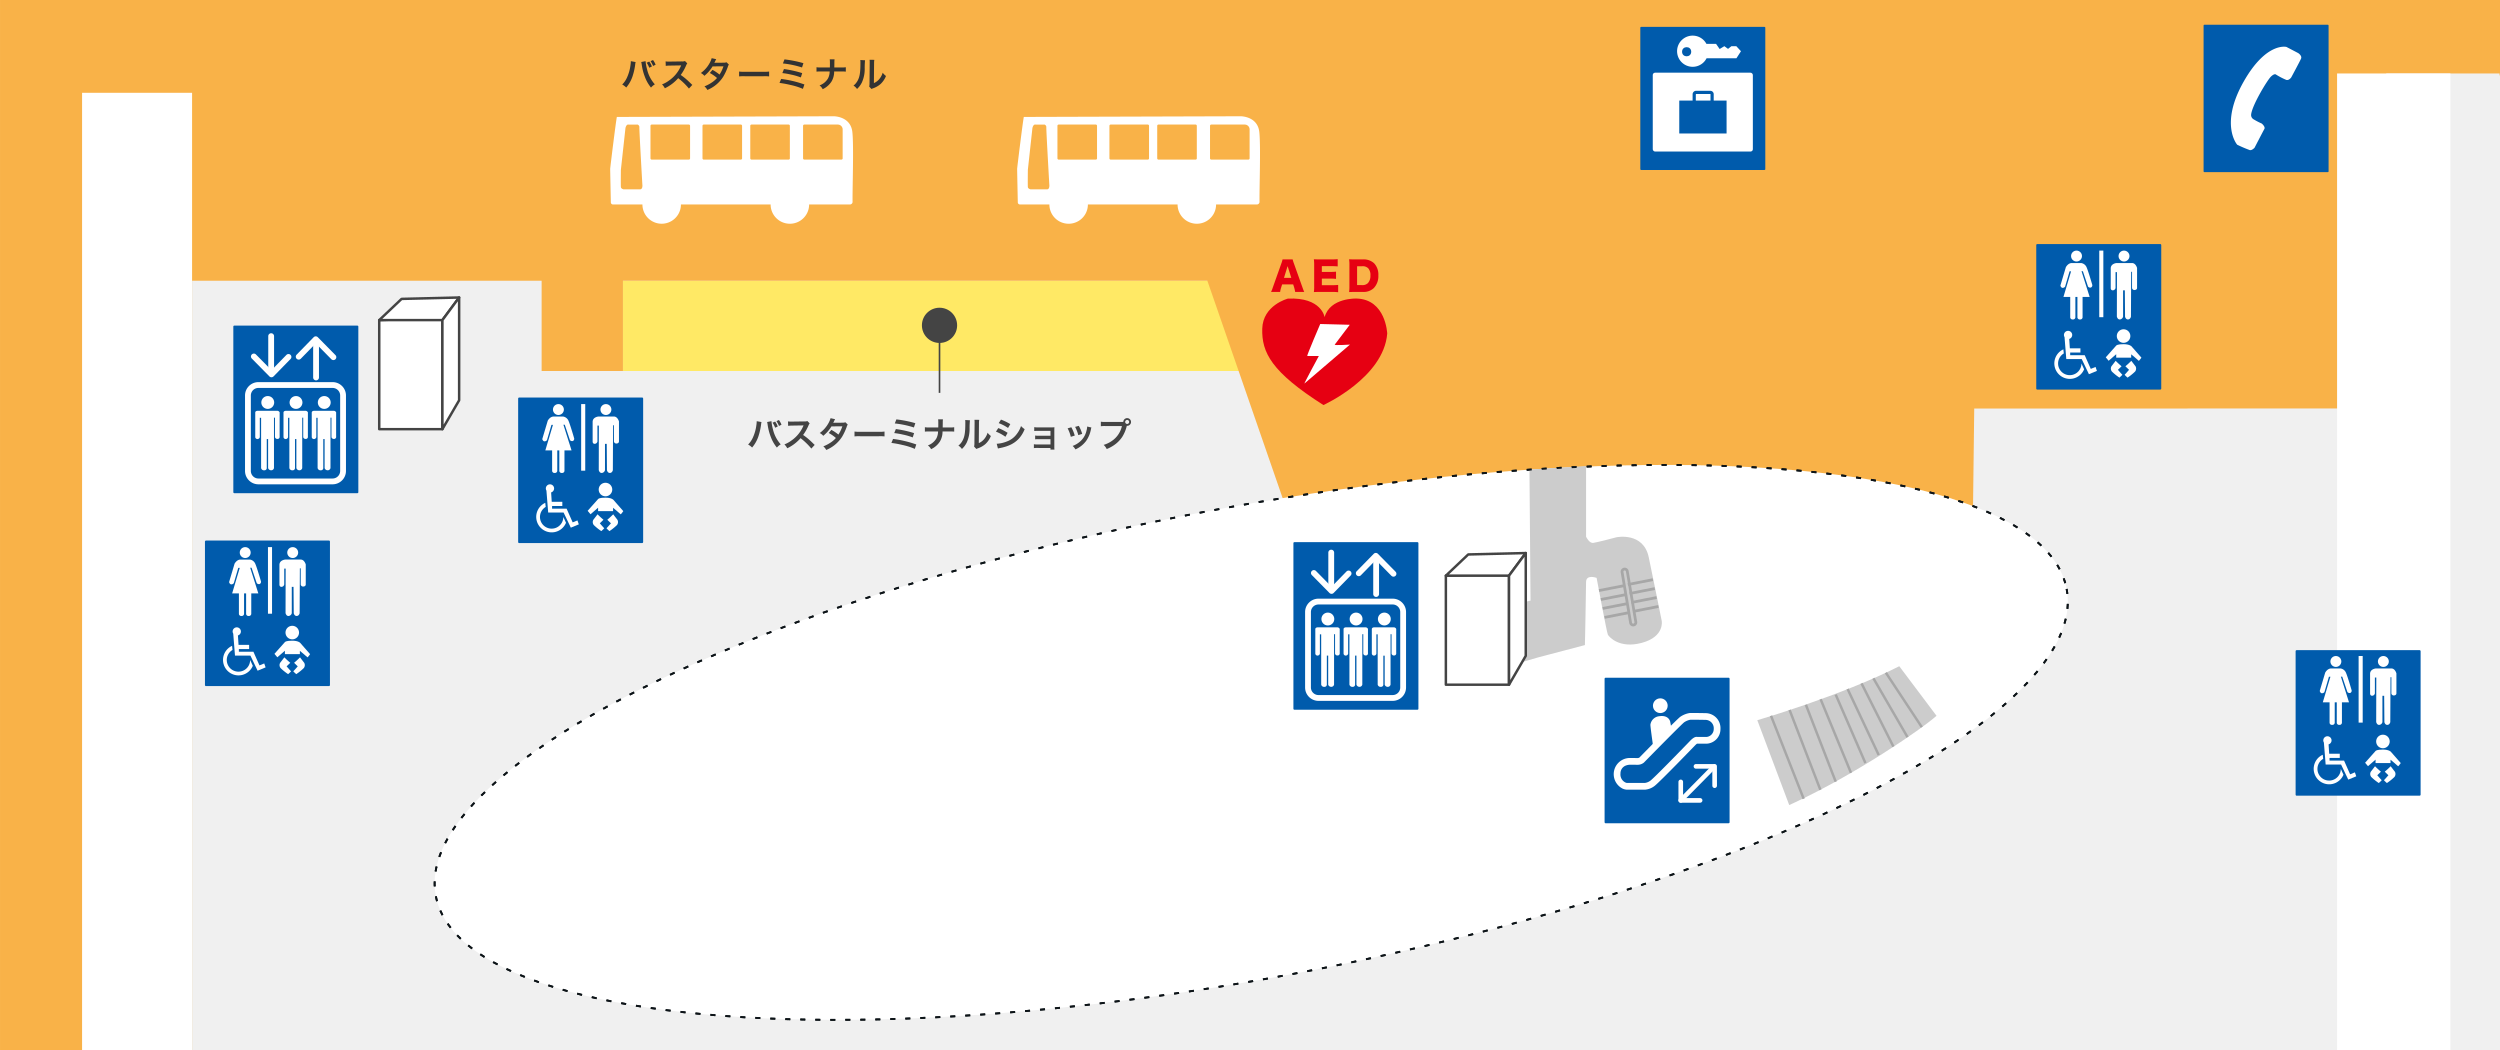 <svg xmlns="http://www.w3.org/2000/svg" xmlns:xlink="http://www.w3.org/1999/xlink" width="1000" height="420" viewBox="0 0 1000 420">
  <rect x="0" y="0" width="1000" height="420" fill="#808080" stroke="none"/>
  <defs>
    <clipPath id="clip-path">
      <rect id="長方形_1629" data-name="長方形 1629" width="1000" height="420" transform="translate(0.496 738.564)" fill="none"/>
    </clipPath>
    <clipPath id="clip-path-2">
      <rect id="長方形_1627" data-name="長方形 1627" width="922.409" height="320.496" transform="translate(78.087 738.564)" fill="none"/>
    </clipPath>
    <clipPath id="clip-path-3">
      <rect id="長方形_1628" data-name="長方形 1628" width="108" height="383" transform="translate(15.429 775.674)" fill="none"/>
    </clipPath>
  </defs>
  <g id="グループ化_797" data-name="グループ化 797" transform="translate(-0.496 -738.564)">
    <g id="グループ化_802" data-name="グループ化 802">
      <g id="グループ化_801" data-name="グループ化 801" clip-path="url(#clip-path)">
        <g id="グループ化_421" data-name="グループ化 421">
          <rect id="長方形_1368" data-name="長方形 1368" width="1000" height="420" transform="translate(0.497 738.564)" fill="#f0f0f0"/>
          <g id="グループ化_448" data-name="グループ化 448">
            <g id="グループ化_798" data-name="グループ化 798">
              <g id="グループ化_797-2" data-name="グループ化 797" clip-path="url(#clip-path-2)">
                <path id="パス_629" data-name="パス 629" d="M511.67,886.969h-262V850.858H499.656Z" fill="#ffe965"/>
              </g>
            </g>
          </g>
          <path id="パス_1981" data-name="パス 1981" d="M77.327,738.564H.5v420h76.83V850.858H217.15v36.111h32.521V850.858h233.77L514.66,941l275.047.378.481-39.391L960.8,901.94l4.4-133.217h35.3V738.564Z" fill="#f9b248"/>
          <g id="グループ化_449" data-name="グループ化 449">
            <rect id="長方形_1371" data-name="長方形 1371" width="50" height="58.217" rx="0.371" transform="translate(82.477 954.788)" fill="#005bac"/>
            <circle id="楕円形_90" data-name="楕円形 90" cx="2.185" cy="2.185" r="2.185" transform="translate(96.397 957.408)" fill="#fff"/>
            <circle id="楕円形_91" data-name="楕円形 91" cx="2.185" cy="2.185" r="2.185" transform="translate(115.394 957.408)" fill="#fff"/>
            <path id="パス_631" data-name="パス 631" d="M104.888,971.127s-1.573-5.461-2.272-7.034a2.8,2.8,0,0,0-2.141-1.7h-3.8c-1.486,0-2.36,1.66-2.36,1.66l-2.184,7.34s.175.787.786.918a1.245,1.245,0,0,0,1.093-.481l1.791-6.117h.6l-3.05,10.22H96.06v8.236a.933.933,0,0,0,1.049.786.921.921,0,0,0,1.012-.82l0-.032v-8.17h.82v8.236a.932.932,0,0,0,1.048.786.921.921,0,0,0,1.013-.821l0-.031v-8.17h2.829l-3.255-10.278.546.011,2.054,6.116a1.114,1.114,0,0,0,1.179.394A.972.972,0,0,0,104.888,971.127Z" fill="#fff"/>
            <path id="パス_632" data-name="パス 632" d="M120.788,962.389H114.54s-2.272.218-2.272,2.141v7.777s-.088,1.005.83,1.005a1.161,1.161,0,0,0,1.092-.962v-6.335h.568l-.044,17.783s.263,1.267,1.267,1.157a1.466,1.466,0,0,0,1.224-1.114V973.312h.7l.087,10.529s.219,1.136,1.18,1.114,1.18-1.114,1.18-1.114l.087-17.957h.349v6.51a.956.956,0,0,0,1.092.787c.961-.088.917-.831.917-.831v-8S122.275,962.389,120.788,962.389Z" fill="#fff"/>
            <path id="パス_633" data-name="パス 633" d="M101.622,1004.883a6.19,6.19,0,1,1-8.3-7.984l.176,1.642a4.67,4.67,0,1,0,7.05,4.01Z" fill="#fff"/>
            <path id="パス_634" data-name="パス 634" d="M106.188,1003.937l-1.907.791-2.424-5.477H96.043v-1.068h4.105V996.5H95.914l-.247-3.759a1.653,1.653,0,1,0-2.05-1.122,1.634,1.634,0,0,0,.171.39l.7,8.79h6.173l2.876,6.043,3.2-1.325C106.708,1005.423,106.188,1003.937,106.188,1003.937Z" fill="#fff"/>
            <circle id="楕円形_92" data-name="楕円形 92" cx="2.715" cy="2.715" r="2.715" transform="translate(114.69 988.878)" fill="#fff"/>
            <path id="パス_635" data-name="パス 635" d="M111.437,1001.483l-1.163-1.379s4.05-4.567,4.179-4.7.561-.56,2.952-.56c2.435,0,3.167.862,3.167.862l3.964,4.524s-.991,1.422-1.077,1.25-3.016-2.585-3.016-2.585v1.335h-5.99v-1.377Z" fill="#fff"/>
            <path id="パス_636" data-name="パス 636" d="M116.608,1003.683a31.578,31.578,0,0,1-2.37-2.184s-1.465,1.925-1.68,2.184a1.913,1.913,0,0,0,.172,2.111,20.667,20.667,0,0,0,3.016,2.431s1.293-1.138,1.164-1.181-1.767-1.94-1.767-1.94Z" fill="#fff"/>
            <path id="パス_637" data-name="パス 637" d="M118.131,1003.683a31.385,31.385,0,0,0,2.37-2.184s1.465,1.925,1.68,2.184a1.913,1.913,0,0,1-.172,2.111,20.667,20.667,0,0,1-3.016,2.431s-1.293-1.138-1.164-1.181,1.767-1.94,1.767-1.94Z" fill="#fff"/>
            <rect id="長方形_1372" data-name="長方形 1372" width="1.632" height="26.64" transform="translate(107.68 957.408)" fill="#fff"/>
          </g>
          <g id="グループ化_450" data-name="グループ化 450">
            <rect id="長方形_1373" data-name="長方形 1373" width="50" height="58.217" rx="0.371" transform="translate(814.999 836.181)" fill="#005bac"/>
            <circle id="楕円形_93" data-name="楕円形 93" cx="2.185" cy="2.185" r="2.185" transform="translate(828.919 838.801)" fill="#fff"/>
            <circle id="楕円形_94" data-name="楕円形 94" cx="2.185" cy="2.185" r="2.185" transform="translate(847.916 838.801)" fill="#fff"/>
            <path id="パス_638" data-name="パス 638" d="M837.408,852.52s-1.573-5.462-2.272-7.035a2.8,2.8,0,0,0-2.141-1.7h-3.8c-1.486,0-2.359,1.661-2.359,1.661l-2.185,7.34s.175.786.786.917a1.246,1.246,0,0,0,1.093-.48l1.791-6.117h.6l-3.046,10.224h2.709v8.236a.933.933,0,0,0,1.049.786.921.921,0,0,0,1.013-.82l0-.032v-8.17h.819v8.236a.932.932,0,0,0,1.049.786.921.921,0,0,0,1.012-.819l0-.033v-8.17h2.829l-3.255-10.279.547.011,2.053,6.117a1.112,1.112,0,0,0,1.18.393A.973.973,0,0,0,837.408,852.52Z" fill="#fff"/>
            <path id="パス_639" data-name="パス 639" d="M853.312,843.783h-6.248s-2.272.219-2.272,2.141V853.7s-.088,1,.83,1a1.159,1.159,0,0,0,1.092-.961v-6.335h.568l-.043,17.782s.262,1.267,1.267,1.158a1.465,1.465,0,0,0,1.223-1.114V854.7h.7l.087,10.53s.219,1.136,1.18,1.114,1.18-1.114,1.18-1.114l.087-17.957h.35v6.51a.956.956,0,0,0,1.092.786c.961-.087.918-.83.918-.83v-7.995S854.8,843.783,853.312,843.783Z" fill="#fff"/>
            <path id="パス_640" data-name="パス 640" d="M834.145,886.283a6.19,6.19,0,1,1-8.3-7.984l.176,1.642a4.67,4.67,0,1,0,7.05,4.01Z" fill="#fff"/>
            <path id="パス_641" data-name="パス 641" d="M838.713,885.329l-1.907.792-2.423-5.478h-5.817v-1.066h4.1V877.9h-4.234l-.247-3.758a1.652,1.652,0,1,0-1.874-.733l.7,8.79h6.177l2.876,6.043,3.2-1.325Z" fill="#fff"/>
            <circle id="楕円形_95" data-name="楕円形 95" cx="2.715" cy="2.715" r="2.715" transform="translate(847.213 870.271)" fill="#fff"/>
            <path id="パス_642" data-name="パス 642" d="M843.959,882.875,842.8,881.5s4.05-4.568,4.18-4.7.56-.56,2.951-.56c2.435,0,3.167.862,3.167.862l3.965,4.524s-.991,1.422-1.078,1.25-3.016-2.586-3.016-2.586v1.336h-5.989v-1.379Z" fill="#fff"/>
            <path id="パス_643" data-name="パス 643" d="M849.13,885.072a31.558,31.558,0,0,1-2.369-2.183s-1.466,1.925-1.681,2.183a1.915,1.915,0,0,0,.172,2.112,20.783,20.783,0,0,0,3.016,2.43s1.293-1.138,1.164-1.181-1.767-1.939-1.767-1.939Z" fill="#fff"/>
            <path id="パス_644" data-name="パス 644" d="M850.653,885.072a31.383,31.383,0,0,0,2.37-2.183s1.465,1.925,1.681,2.183a1.917,1.917,0,0,1-.173,2.112,20.73,20.73,0,0,1-3.016,2.43s-1.293-1.138-1.163-1.181,1.766-1.939,1.766-1.939Z" fill="#fff"/>
            <rect id="長方形_1374" data-name="長方形 1374" width="1.632" height="26.64" transform="translate(840.202 838.801)" fill="#fff"/>
          </g>
          <path id="パス_645" data-name="パス 645" d="M504.309,819.272a1.057,1.057,0,0,1-1.032,1.082H486.93a7.7,7.7,0,1,1-15.4.013v-.013H435.651a7.7,7.7,0,1,1-15.4.013v-.013H408.472a.855.855,0,0,1-.857-.84c-.061-3-.265-13.023-.265-13.382,0-.423,2.342-19.468,2.676-20.793l86.6-.274s6.9-.141,7.6,6.337C504.843,797.035,504.207,814.651,504.309,819.272Zm-65-17.371V788.894a.507.507,0,0,0-.507-.507H423.977a.507.507,0,0,0-.507.507h0V801.9a.507.507,0,0,0,.507.506h14.829a.506.506,0,0,0,.507-.506Zm20.8,0V788.894a.506.506,0,0,0-.505-.507H444.773a.507.507,0,0,0-.506.507V801.9a.507.507,0,0,0,.506.506H459.6a.505.505,0,0,0,.512-.5V801.9Zm19.113,0V788.894a.506.506,0,0,0-.5-.507H463.888a.507.507,0,0,0-.506.507V801.9a.507.507,0,0,0,.506.506h14.83a.505.505,0,0,0,.51-.5v0Zm21.12,0V790.343a1.956,1.956,0,0,0-1.955-1.956H485.012a.507.507,0,0,0-.506.506h0V801.9a.506.506,0,0,0,.506.506h14.83a.507.507,0,0,0,.506-.506Zm-80.117,10.567s-1.267-22.039-1.2-22.954a1.057,1.057,0,0,0-.774-1.127s-2.817.071-3.662,0-1.126,1.409-1.126,1.409l-1.822,16.687s-.07,6.2,0,6.9,1.056.915,1.056.915h6.619c1.127,0,.915-1.83.915-1.83Z" fill="#fff"/>
          <path id="パス_646" data-name="パス 646" d="M341.526,819.272a1.057,1.057,0,0,1-1.032,1.082H324.148a7.7,7.7,0,1,1-15.4.013v-.013h-35.88a7.7,7.7,0,0,1-15.4,0h-11.78a.855.855,0,0,1-.857-.84c-.061-3-.264-13.023-.264-13.382,0-.423,2.341-19.468,2.675-20.793l86.6-.274s6.9-.141,7.6,6.337C342.06,797.035,341.424,814.651,341.526,819.272Zm-65-17.371V788.894a.507.507,0,0,0-.507-.507H261.194a.507.507,0,0,0-.506.506h0V801.9a.506.506,0,0,0,.506.506h14.829a.506.506,0,0,0,.507-.506Zm20.8,0V788.894a.507.507,0,0,0-.507-.507H282a.507.507,0,0,0-.507.507h0V801.9a.507.507,0,0,0,.507.506h14.829a.506.506,0,0,0,.507-.506Zm19.113,0V788.894a.507.507,0,0,0-.507-.507H301.11a.507.507,0,0,0-.507.507h0V801.9a.507.507,0,0,0,.507.506h14.829a.506.506,0,0,0,.507-.506Zm21.119,0V790.343a1.955,1.955,0,0,0-1.954-1.956H322.229a.508.508,0,0,0-.506.507V801.9a.507.507,0,0,0,.506.506h14.83a.505.505,0,0,0,.506-.506h-.007Zm-80.116,10.567s-1.268-22.039-1.2-22.954a1.058,1.058,0,0,0-.775-1.127s-2.816.071-3.661,0-1.127,1.409-1.127,1.409l-1.83,16.687s-.071,6.2,0,6.9,1.056.915,1.056.915h6.618c1.137,0,.926-1.83.926-1.83Z" fill="#fff"/>
          <circle id="楕円形_96" data-name="楕円形 96" cx="7.044" cy="7.044" r="7.044" transform="translate(369.259 861.655)" fill="#444"/>
          <path id="パス_647" data-name="パス 647" d="M704.477,1017.731" fill="#eeeeef" stroke="#231815" stroke-miterlimit="10" stroke-width="0.656"/>
          <path id="パス_648" data-name="パス 648" d="M733.051,1059.06" fill="#eeeeef" stroke="#231815" stroke-miterlimit="10" stroke-width="0.656"/>
          <path id="パス_649" data-name="パス 649" d="M716.168,1069.53" fill="#eeeeef" stroke="#231815" stroke-miterlimit="10" stroke-width="0.656"/>
          <path id="パス_650" data-name="パス 650" d="M721.267,1066.04" fill="#eeeeef" stroke="#231815" stroke-miterlimit="10" stroke-width="0.656"/>
          <path id="パス_651" data-name="パス 651" d="M728.836,1062.066" fill="#eeeeef" stroke="#231815" stroke-miterlimit="10" stroke-width="0.656"/>
          <g id="グループ化_452" data-name="グループ化 452">
            <rect id="長方形_1375" data-name="長方形 1375" width="50" height="57.244" rx="0.31" transform="translate(656.619 749.316)" fill="#005bac"/>
            <rect id="長方形_1376" data-name="長方形 1376" width="40.038" height="31.537" rx="0.921" transform="translate(661.6 767.644)" fill="#fff"/>
            <rect id="長方形_1377" data-name="長方形 1377" width="18.922" height="13.163" transform="translate(672.204 778.796)" fill="#005bac"/>
            <path id="パス_652" data-name="パス 652" d="M678.816,779.528h-1.28l.005-3.276a1.408,1.408,0,0,1,1.207-1.355c.524-.03,5.357,0,5.907,0h.039a1.339,1.339,0,0,1,1.283,1.34v3.138H684.7v-3.138a.131.131,0,0,0,0-.039c-.006,0-.049-.016-.084-.023-2.049-.011-5.14-.021-5.722,0a.8.8,0,0,0-.071.207Z" fill="#005bac"/>
            <g id="グループ化_451" data-name="グループ化 451">
              <path id="パス_653" data-name="パス 653" d="M696.888,759.052l-1.879-2.021h-1.931l-1.366,1.081-1.48-1.081-1.878,1.138-1.423-2.049h-3.862a6.235,6.235,0,1,0,.058,5.749H695.07Z" fill="#fff"/>
            </g>
            <circle id="楕円形_97" data-name="楕円形 97" cx="1.828" cy="1.828" r="1.828" transform="translate(673.324 757.429)" fill="#005bac"/>
          </g>
          <g id="グループ化_455" data-name="グループ化 455">
            <g id="グループ化_453" data-name="グループ化 453">
              <path id="パス_654" data-name="パス 654" d="M530.343,865.43s-1.2-8.047-14.7-7.419c0,0-10,2.584-10.248,12.061s3.638,17.254,24.474,30.509c0,0,24.121-10.932,25.515-28.589,0,0-.5-13.652-12.235-14.016C543.146,857.975,532.508,857.547,530.343,865.43Z" fill="#e60012"/>
              <path id="パス_655" data-name="パス 655" d="M540.4,868.475l-11.813-.311s-5.505,12.811-5.2,12.811h4.639s-6.148,11.336-5.733,10.981L540.478,876.4s-6.409.432-6.082,0Z" fill="#fff"/>
            </g>
            <g id="グループ化_454" data-name="グループ化 454">
              <path id="パス_656" data-name="パス 656" d="M518.559,855.342a12.835,12.835,0,0,0-.372-1.69l-.419-1.331h-4.416l-.418,1.331a9.122,9.122,0,0,0-.387,1.69h-3.626a15.6,15.6,0,0,0,.744-1.91l3.346-9.421a9.576,9.576,0,0,0,.5-1.689h4.044a12.657,12.657,0,0,0,.527,1.689l3.363,9.421c.294.83.542,1.471.744,1.91ZM515.537,845l-1.441,4.7h2.913Z" fill="#e60012"/>
              <path id="パス_657" data-name="パス 657" d="M535.758,855.451a19.678,19.678,0,0,0-2.557-.109H528.32c-1.178,0-1.612.015-2.278.047a14.563,14.563,0,0,0,.124-2.286v-8.544a16.62,16.62,0,0,0-.124-2.285c.635.031,1.069.048,2.278.048h4.943a18.951,18.951,0,0,0,2.309-.11v2.926a18.757,18.757,0,0,0-2.309-.109h-4.029v2.3h3.349a18.586,18.586,0,0,0,2.324-.11v2.9a18.988,18.988,0,0,0-2.324-.11h-3.347v2.629h4a20.485,20.485,0,0,0,2.526-.11Z" fill="#e60012"/>
              <path id="パス_658" data-name="パス 658" d="M540.266,844.575a13.618,13.618,0,0,0-.139-2.3c.62.031,1.007.048,2.293.048h3.238a6.21,6.21,0,0,1,4.479,1.549,6.59,6.59,0,0,1,1.7,4.851,6.952,6.952,0,0,1-1.8,5.055,5.946,5.946,0,0,1-4.355,1.565h-3.269c-1.193,0-1.627.015-2.278.047a15.059,15.059,0,0,0,.124-2.286Zm5.145,8.029a2.985,2.985,0,0,0,2.277-.83,4.257,4.257,0,0,0,.976-3.005,4.006,4.006,0,0,0-.9-2.911,3.145,3.145,0,0,0-2.4-.8h-2.03V852.6Z" fill="#e60012"/>
            </g>
          </g>
          <g id="グループ化_456" data-name="グループ化 456">
            <path id="パス_659" data-name="パス 659" d="M177.449,910.226H152.188V866.609l25.26-.984Z" fill="#fff" stroke="#444" stroke-linejoin="round" stroke-width="1"/>
            <path id="パス_660" data-name="パス 660" d="M177.449,866.609H152.188l8.947-8.485,23.014-.559Z" fill="#fff" stroke="#444" stroke-linejoin="round" stroke-width="1"/>
            <path id="パス_661" data-name="パス 661" d="M184.151,857.565l-6.7,9.045v43.617l6.7-11.55Z" fill="#fff" stroke="#444" stroke-linejoin="round" stroke-width="1"/>
          </g>
          <g id="グループ化_457" data-name="グループ化 457">
            <rect id="長方形_1378" data-name="長方形 1378" width="50" height="58.961" rx="0.29" transform="translate(881.929 748.458)" fill="#005bac"/>
            <path id="パス_662" data-name="パス 662" d="M915.066,757.334l4.7,2.458s1.664,1.063,1.145,2.239-3.925,7.5-3.925,7.5-.865,1.285-1.969,1a28.944,28.944,0,0,1-4.245-2.22s-.566-.393-1.929.922-7.4,11.189-7.889,15.083a1.98,1.98,0,0,0,.845,1.89,27.1,27.1,0,0,0,3.411,1.784s1.537,1.286,1.027,2.178-3.924,7.5-3.924,7.5-1.011,1.112-1.888.943a52.32,52.32,0,0,1-5.049-2.158s-7.134-8.075,2.564-25.2C907.013,755.23,915.066,757.334,915.066,757.334Z" fill="#fff"/>
          </g>
          <line id="線_154" data-name="線 154" y2="25.443" transform="translate(376.303 870.267)" fill="none" stroke="#444" stroke-miterlimit="10" stroke-width="0.656"/>
          <g id="グループ化_459" data-name="グループ化 459">
            <rect id="長方形_1379" data-name="長方形 1379" width="50" height="67.032" rx="0.337" transform="translate(93.828 868.803)" fill="#005bac"/>
            <g id="グループ化_458" data-name="グループ化 458">
              <path id="パス_663" data-name="パス 663" d="M133.532,932.291H103.858a5.359,5.359,0,0,1-5.353-5.353V896.766a5.359,5.359,0,0,1,5.353-5.353h29.674a5.359,5.359,0,0,1,5.353,5.353v30.172A5.359,5.359,0,0,1,133.532,932.291Zm-29.674-38.552a3.03,3.03,0,0,0-3.026,3.027v30.172a3.03,3.03,0,0,0,3.026,3.027h29.674a3.031,3.031,0,0,0,3.027-3.027V896.766a3.031,3.031,0,0,0-3.027-3.027Z" fill="#fff"/>
              <path id="パス_664" data-name="パス 664" d="M109.088,889.474a1.165,1.165,0,0,1-.829-.347l-7.065-7.171a1.164,1.164,0,0,1,1.658-1.633l6.232,6.327,5.985-6.131a1.163,1.163,0,0,1,1.664,1.625l-6.813,6.979a1.158,1.158,0,0,1-.83.351Z" fill="#fff"/>
              <path id="パス_665" data-name="パス 665" d="M108.959,888.983a1.163,1.163,0,0,1-1.163-1.163h0V873.026a1.163,1.163,0,0,1,2.326,0v14.789a1.164,1.164,0,0,1-1.16,1.168Z" fill="#fff"/>
              <path id="パス_666" data-name="パス 666" d="M133.86,882.6a1.164,1.164,0,0,1-.829-.347l-6.232-6.326-5.985,6.131a1.163,1.163,0,1,1-1.665-1.625l6.813-6.98a1.169,1.169,0,0,1,.83-.35h0a1.162,1.162,0,0,1,.829.347l7.065,7.171a1.162,1.162,0,0,1-.828,1.979Z" fill="#fff"/>
              <path id="パス_667" data-name="パス 667" d="M126.921,890.719a1.164,1.164,0,0,1-1.164-1.163v-14.79a1.164,1.164,0,0,1,2.327,0v14.79a1.163,1.163,0,0,1-1.163,1.163Z" fill="#fff"/>
              <circle id="楕円形_99" data-name="楕円形 99" cx="2.576" cy="2.576" r="2.576" transform="translate(105.024 896.979)" fill="#fff"/>
              <path id="パス_668" data-name="パス 668" d="M111.358,902.883h-7.644s-1.121-.083-1.121.747v9.721a.851.851,0,0,0,.871.831h0a.958.958,0,0,0,.956-.768v-7.731h.519v20.086a1.149,1.149,0,0,0,1.246.914.916.916,0,0,0,1.015-.8,1,1,0,0,0,0-.173V914.2h.54V925.81a1.281,1.281,0,0,0,1.246.873,1.126,1.126,0,0,0,1.1-.893V905.62h.4v7.811a.946.946,0,0,0,1.038.706.808.808,0,0,0,.833-.784.661.661,0,0,0,0-.089c-.02-.083,0-9.741,0-9.741A1.045,1.045,0,0,0,111.358,902.883Z" fill="#fff"/>
              <circle id="楕円形_100" data-name="楕円形 100" cx="2.576" cy="2.576" r="2.576" transform="translate(116.324 896.979)" fill="#fff"/>
              <path id="パス_669" data-name="パス 669" d="M122.658,902.883h-7.644s-1.122-.083-1.122.747v9.721a.852.852,0,0,0,.873.831h0a.956.956,0,0,0,.955-.768v-7.731h.52v20.086a1.149,1.149,0,0,0,1.246.914.916.916,0,0,0,1.015-.8,1,1,0,0,0,0-.173V914.2h.54V925.81a1.281,1.281,0,0,0,1.246.873,1.126,1.126,0,0,0,1.1-.893V905.62h.4v7.811a.946.946,0,0,0,1.038.706.808.808,0,0,0,.833-.784.661.661,0,0,0,0-.089c-.021-.083,0-9.741,0-9.741A1.046,1.046,0,0,0,122.658,902.883Z" fill="#fff"/>
              <circle id="楕円形_101" data-name="楕円形 101" cx="2.576" cy="2.576" r="2.576" transform="translate(127.624 896.979)" fill="#fff"/>
              <path id="パス_670" data-name="パス 670" d="M133.958,902.883h-7.644s-1.122-.083-1.122.747v9.721a.852.852,0,0,0,.873.831h0a.957.957,0,0,0,.955-.768v-7.731h.519v20.086a1.151,1.151,0,0,0,1.249.914.915.915,0,0,0,1.014-.8,1.011,1.011,0,0,0,0-.174V914.2h.54V925.81a1.282,1.282,0,0,0,1.247.873,1.127,1.127,0,0,0,1.1-.893V905.62h.394v7.811a.948.948,0,0,0,1.039.706.808.808,0,0,0,.833-.784.66.66,0,0,0,0-.089c-.021-.083,0-9.741,0-9.741A1.047,1.047,0,0,0,133.958,902.883Z" fill="#fff"/>
            </g>
          </g>
          <g id="グループ化_462" data-name="グループ化 462">
            <rect id="長方形_1381" data-name="長方形 1381" width="50" height="58.217" rx="0.371" transform="translate(207.757 897.576)" fill="#005bac"/>
            <circle id="楕円形_105" data-name="楕円形 105" cx="2.185" cy="2.185" r="2.185" transform="translate(221.677 900.196)" fill="#fff"/>
            <circle id="楕円形_106" data-name="楕円形 106" cx="2.185" cy="2.185" r="2.185" transform="translate(240.674 900.196)" fill="#fff"/>
            <path id="パス_679" data-name="パス 679" d="M230.166,913.915s-1.573-5.461-2.272-7.034a2.8,2.8,0,0,0-2.141-1.7h-3.8c-1.486,0-2.359,1.66-2.359,1.66l-2.185,7.34s.175.787.786.918a1.248,1.248,0,0,0,1.093-.481l1.791-6.117h.6l-3.046,10.224h2.709v8.236a.933.933,0,0,0,1.049.786.921.921,0,0,0,1.013-.82l0-.031v-8.171h.819v8.236a.932.932,0,0,0,1.048.786.92.92,0,0,0,1.013-.818l0-.033v-8.171h2.829l-3.255-10.278.546.011,2.054,6.116a1.115,1.115,0,0,0,1.18.394A.975.975,0,0,0,230.166,913.915Z" fill="#fff"/>
            <path id="パス_680" data-name="パス 680" d="M246.07,905.177h-6.248s-2.272.218-2.272,2.141v7.777s-.088,1.005.83,1.005a1.161,1.161,0,0,0,1.092-.962V908.8h.568L240,926.586s.262,1.267,1.267,1.157a1.465,1.465,0,0,0,1.223-1.114V916.1h.7l.087,10.529s.219,1.136,1.18,1.114,1.18-1.114,1.18-1.114l.087-17.957h.35v6.51a.956.956,0,0,0,1.092.787c.961-.088.917-.831.917-.831v-7.995S247.555,905.177,246.07,905.177Z" fill="#fff"/>
            <path id="パス_681" data-name="パス 681" d="M226.9,947.676a6.19,6.19,0,1,1-8.3-7.983l.176,1.641a4.67,4.67,0,1,0,7.05,4.01Z" fill="#fff"/>
            <path id="パス_682" data-name="パス 682" d="M231.471,946.725l-1.907.792-2.423-5.478h-5.817v-1.067h4.1v-1.68H221.19l-.247-3.759a1.652,1.652,0,1,0-1.874-.733l.7,8.79h6.173l2.876,6.043,3.2-1.325C231.988,948.211,231.471,946.725,231.471,946.725Z" fill="#fff"/>
            <circle id="楕円形_107" data-name="楕円形 107" cx="2.715" cy="2.715" r="2.715" transform="translate(239.971 931.666)" fill="#fff"/>
            <path id="パス_683" data-name="パス 683" d="M236.717,944.27l-1.163-1.379s4.05-4.567,4.18-4.7.56-.56,2.951-.56c2.435,0,3.167.862,3.167.862l3.965,4.524s-.991,1.422-1.078,1.25-3.016-2.585-3.016-2.585v1.335h-5.989v-1.378Z" fill="#fff"/>
            <path id="パス_684" data-name="パス 684" d="M241.888,946.468a31.773,31.773,0,0,1-2.37-2.184s-1.465,1.925-1.68,2.184a1.913,1.913,0,0,0,.172,2.111,20.722,20.722,0,0,0,3.016,2.431s1.293-1.138,1.164-1.181-1.767-1.939-1.767-1.939Z" fill="#fff"/>
            <path id="パス_685" data-name="パス 685" d="M243.411,946.468a31.384,31.384,0,0,0,2.37-2.184s1.465,1.925,1.681,2.184a1.913,1.913,0,0,1-.173,2.111,20.667,20.667,0,0,1-3.016,2.431s-1.293-1.138-1.163-1.181,1.766-1.939,1.766-1.939Z" fill="#fff"/>
            <rect id="長方形_1382" data-name="長方形 1382" width="1.632" height="26.64" transform="translate(232.96 900.196)" fill="#fff"/>
          </g>
          <g id="グループ化_464" data-name="グループ化 464">
            <g id="グループ化_800" data-name="グループ化 800">
              <g id="グループ化_799" data-name="グループ化 799" clip-path="url(#clip-path-3)">
                <g id="グループ化_463" data-name="グループ化 463">
                  <rect id="長方形_1383" data-name="長方形 1383" width="44" height="459.78" transform="translate(33.327 718.674)" fill="#fff"/>
                </g>
              </g>
            </g>
          </g>
          <g id="グループ化_465" data-name="グループ化 465">
            <rect id="長方形_1385" data-name="長方形 1385" width="45.333" height="389.89" transform="translate(954.994 767.951)" fill="#f0f0f0"/>
          </g>
          <g id="グループ化_465-2" data-name="グループ化 465">
            <rect id="長方形_1385-2" data-name="長方形 1385" width="45.333" height="399.28" transform="translate(935.327 767.951)" fill="#fff"/>
          </g>
          <g id="グループ化_466" data-name="グループ化 466">
            <rect id="長方形_1386" data-name="長方形 1386" width="50" height="58.217" rx="0.371" transform="translate(918.74 998.627)" fill="#005bac"/>
            <circle id="楕円形_108" data-name="楕円形 108" cx="2.185" cy="2.185" r="2.185" transform="translate(932.66 1000.968)" fill="#fff"/>
            <circle id="楕円形_109" data-name="楕円形 109" cx="2.185" cy="2.185" r="2.185" transform="translate(951.658 1000.968)" fill="#fff"/>
            <path id="パス_686" data-name="パス 686" d="M941.149,1014.683s-1.573-5.461-2.272-7.034a2.8,2.8,0,0,0-2.141-1.7h-3.8c-1.485,0-2.359,1.66-2.359,1.66l-2.185,7.34s.175.787.787.918a1.25,1.25,0,0,0,1.092-.481l1.791-6.116h.6l-3.045,10.223h2.708v8.236a.934.934,0,0,0,1.049.787.921.921,0,0,0,1.013-.821l0-.031v-8.171h.819v8.236a.935.935,0,0,0,1.049.787.921.921,0,0,0,1.013-.821l0-.031v-8.171H940.1l-3.255-10.278.546.011,2.053,6.117a1.118,1.118,0,0,0,1.18.393A.975.975,0,0,0,941.149,1014.683Z" fill="#fff"/>
            <path id="パス_687" data-name="パス 687" d="M957.053,1005.949H950.8s-2.272.218-2.272,2.141v7.777s-.087,1.005.83,1.005a1.161,1.161,0,0,0,1.093-.961v-6.336h.567l-.043,17.783s.262,1.267,1.267,1.158a1.465,1.465,0,0,0,1.223-1.114v-10.53h.7l.088,10.53s.218,1.136,1.179,1.114,1.18-1.114,1.18-1.114l.087-17.958h.35v6.51a.956.956,0,0,0,1.092.787c.961-.088.918-.83.918-.83v-8S958.538,1005.949,957.053,1005.949Z" fill="#fff"/>
            <path id="パス_688" data-name="パス 688" d="M937.888,1048.449a6.19,6.19,0,1,1-8.3-7.984l.176,1.641a4.67,4.67,0,1,0,7.051,4.01Z" fill="#fff"/>
            <path id="パス_689" data-name="パス 689" d="M942.454,1047.5l-1.906.792-2.424-5.478h-5.817v-1.067h4.1v-1.68h-4.234l-.246-3.759a1.653,1.653,0,1,0-2.048-1.128,1.716,1.716,0,0,0,.173.4l.7,8.79h6.172l2.876,6.044,3.2-1.325C942.971,1048.983,942.454,1047.5,942.454,1047.5Z" fill="#fff"/>
            <circle id="楕円形_110" data-name="楕円形 110" cx="2.715" cy="2.715" r="2.715" transform="translate(950.954 1032.438)" fill="#fff"/>
            <path id="パス_690" data-name="パス 690" d="M947.7,1045.042l-1.164-1.379s4.051-4.567,4.18-4.7.56-.561,2.952-.561c2.434,0,3.167.862,3.167.862l3.964,4.525s-.991,1.422-1.077,1.249-3.017-2.585-3.017-2.585v1.336h-5.989v-1.379Z" fill="#fff"/>
            <path id="パス_691" data-name="パス 691" d="M952.871,1047.24a31.569,31.569,0,0,1-2.369-2.183s-1.466,1.924-1.681,2.183a1.913,1.913,0,0,0,.172,2.111,20.794,20.794,0,0,0,3.017,2.431s1.292-1.138,1.163-1.181-1.767-1.939-1.767-1.939Z" fill="#fff"/>
            <path id="パス_692" data-name="パス 692" d="M954.394,1047.24a31.371,31.371,0,0,0,2.37-2.183s1.465,1.924,1.681,2.183a1.915,1.915,0,0,1-.172,2.111,20.79,20.79,0,0,1-3.017,2.431s-1.292-1.138-1.163-1.181,1.766-1.939,1.766-1.939Z" fill="#fff"/>
            <rect id="長方形_1387" data-name="長方形 1387" width="1.632" height="26.64" transform="translate(943.943 1000.968)" fill="#fff"/>
          </g>
          <g id="グループ化_467" data-name="グループ化 467">
            <path id="パス_693" data-name="パス 693" d="M254.747,763.383a5.881,5.881,0,0,0-.182,1.078,25.078,25.078,0,0,1-1.107,4.791,13.387,13.387,0,0,1-2.479,4.328,6.139,6.139,0,0,0-1.6-1.2,9.412,9.412,0,0,0,2-2.984,17.068,17.068,0,0,0,1.317-4.8,10.3,10.3,0,0,0,.126-1.358v-.2Zm3.978-.351a18.159,18.159,0,0,0,.588,3.222,13.571,13.571,0,0,0,3.124,6.052,6.035,6.035,0,0,0-1.541,1.288,14.7,14.7,0,0,1-2.381-4.118,21.921,21.921,0,0,1-1.331-5.1,6.942,6.942,0,0,0-.2-1.008Zm1.471.155a7.268,7.268,0,0,1,1.05,1.975l-1.05.49a8.482,8.482,0,0,0-1.037-2Zm1.541,1.764a9.976,9.976,0,0,0-1.009-1.932l.98-.449a8.039,8.039,0,0,1,1.037,1.877Z" fill="#333"/>
            <path id="パス_694" data-name="パス 694" d="M276.072,773.988a26.992,26.992,0,0,0-4.3-4.16,16.616,16.616,0,0,1-5.337,4.048,5.609,5.609,0,0,0-1.134-1.555,11.512,11.512,0,0,0,2.8-1.541,13.471,13.471,0,0,0,4.707-5.7l.154-.363c-.224.014-.224.014-4.636.084a11.145,11.145,0,0,0-1.527.111l-.056-1.793a6.057,6.057,0,0,0,1.232.084h.337l4.931-.069a3.045,3.045,0,0,0,1.246-.154l.924.952a2.694,2.694,0,0,0-.448.757,18.462,18.462,0,0,1-2.185,3.866,21.813,21.813,0,0,1,2.591,2.031c.351.308.351.308,2.045,1.946Z" fill="#333"/>
            <path id="パス_695" data-name="パス 695" d="M292.047,764.407a2.5,2.5,0,0,0-.435.939,23.478,23.478,0,0,1-1.793,3.852,13.681,13.681,0,0,1-6.387,5.351,4.447,4.447,0,0,0-1.163-1.443,14.146,14.146,0,0,0,2.732-1.4,10.142,10.142,0,0,0,2.3-1.947,15.919,15.919,0,0,0-2.871-2l1.064-1.246a18.17,18.17,0,0,1,2.816,1.877,13.364,13.364,0,0,0,1.565-3.307l-4.357.042a14.466,14.466,0,0,1-3.277,3.769,4.441,4.441,0,0,0-1.4-1.121,12.029,12.029,0,0,0,3.516-3.993,8.473,8.473,0,0,0,.813-1.946l1.82.406a7.885,7.885,0,0,0-.42.785,6.668,6.668,0,0,1-.336.671c.224-.027.224-.027,3.642-.055a3.676,3.676,0,0,0,1.233-.168Z" fill="#333"/>
            <path id="パス_696" data-name="パス 696" d="M296.142,767.183a13.78,13.78,0,0,0,2.27.1h7.466a13.764,13.764,0,0,0,2.269-.1v1.947a15.4,15.4,0,0,0-2.283-.07h-7.438a15.414,15.414,0,0,0-2.284.07Z" fill="#333"/>
            <path id="パス_697" data-name="パス 697" d="M312.957,770.137a43.772,43.772,0,0,1,9.3,2.213l-.6,1.764a25.726,25.726,0,0,0-4.959-1.568,39.326,39.326,0,0,0-4.4-.813Zm1.121-3.95a43.938,43.938,0,0,1,7.3,1.624l-.546,1.723a24.338,24.338,0,0,0-3.853-1.121,31.031,31.031,0,0,0-3.544-.616Zm.21-3.867a46.659,46.659,0,0,1,7.578,1.513l-.56,1.723a36.932,36.932,0,0,0-7.648-1.611Z" fill="#333"/>
            <path id="パス_698" data-name="パス 698" d="M337,765.556a10,10,0,0,0,1.821-.1v1.765a14.292,14.292,0,0,0-1.793-.071h-2.872a7.722,7.722,0,0,1-1.009,3.951,8.416,8.416,0,0,1-3.571,3.137,4.356,4.356,0,0,0-1.274-1.512,6.468,6.468,0,0,0,3.375-2.76,6.039,6.039,0,0,0,.686-2.816h-3.475a14.307,14.307,0,0,0-1.793.071v-1.765a10.086,10.086,0,0,0,1.821.1h3.529c.015-.588.015-.84.015-1.093v-.826a8.769,8.769,0,0,0-.071-1.345h1.933a8.9,8.9,0,0,0-.069,1.345l-.015.841c-.014.923-.014.923-.014,1.078Z" fill="#333"/>
            <path id="パス_699" data-name="パス 699" d="M346.516,762.67a30.159,30.159,0,0,0-.139,3.138,13.125,13.125,0,0,1-1.135,5.757,8.923,8.923,0,0,1-1.934,2.591,4.959,4.959,0,0,0-1.414-1.358,5.755,5.755,0,0,0,1.443-1.611c1.009-1.611,1.331-3.418,1.331-7.34a6.966,6.966,0,0,0-.057-1.275Zm3.712-.168a7.512,7.512,0,0,0-.1,1.331l-.071,7.97a5.618,5.618,0,0,0,2.144-1.6,6.827,6.827,0,0,0,1.372-2.563,5.9,5.9,0,0,0,1.317,1.317,8.686,8.686,0,0,1-2.227,3.264,9.231,9.231,0,0,1-2.984,1.68q-.306.111-.6.252l-.9-.952a6.221,6.221,0,0,0,.126-1.485l.071-7.9V763.4a5.936,5.936,0,0,0-.057-.923Z" fill="#333"/>
          </g>
          <g id="グループ化_468" data-name="グループ化 468">
            <path id="パス_700" data-name="パス 700" d="M305.1,907.383a5.967,5.967,0,0,0-.181,1.078,24.989,24.989,0,0,1-1.108,4.791,13.367,13.367,0,0,1-2.478,4.328,6.139,6.139,0,0,0-1.6-1.2,9.451,9.451,0,0,0,2-2.984,17.032,17.032,0,0,0,1.316-4.8,10.3,10.3,0,0,0,.126-1.358v-.2Zm3.979-.351a18.159,18.159,0,0,0,.588,3.222,13.555,13.555,0,0,0,3.124,6.052,6.034,6.034,0,0,0-1.541,1.288,14.7,14.7,0,0,1-2.381-4.118,21.921,21.921,0,0,1-1.331-5.1,6.942,6.942,0,0,0-.2-1.008Zm1.471.155a7.267,7.267,0,0,1,1.05,1.975l-1.05.49a8.483,8.483,0,0,0-1.037-2Zm1.541,1.764a9.976,9.976,0,0,0-1.009-1.932l.98-.449a8.034,8.034,0,0,1,1.036,1.877Z" fill="#444"/>
            <path id="パス_701" data-name="パス 701" d="M325.027,917.988a26.909,26.909,0,0,0-4.3-4.16,16.63,16.63,0,0,1-5.337,4.048,5.609,5.609,0,0,0-1.134-1.555,11.512,11.512,0,0,0,2.8-1.541,13.49,13.49,0,0,0,4.707-5.7l.154-.363c-.224.014-.224.014-4.637.084a11.143,11.143,0,0,0-1.526.111l-.056-1.793a6.063,6.063,0,0,0,1.233.084h.335l4.931-.069a3.05,3.05,0,0,0,1.247-.154l.924.952a2.694,2.694,0,0,0-.448.757,18.463,18.463,0,0,1-2.185,3.866,21.811,21.811,0,0,1,2.591,2.031c.351.308.351.308,2.045,1.946Z" fill="#444"/>
            <path id="パス_702" data-name="パス 702" d="M339.6,908.407a2.511,2.511,0,0,0-.434.939,23.478,23.478,0,0,1-1.793,3.852,13.677,13.677,0,0,1-6.388,5.351,4.431,4.431,0,0,0-1.162-1.443,14.146,14.146,0,0,0,2.732-1.4,10.094,10.094,0,0,0,2.3-1.947,15.885,15.885,0,0,0-2.871-2l1.065-1.246a18.162,18.162,0,0,1,2.815,1.877,13.364,13.364,0,0,0,1.565-3.307l-4.357.042a14.466,14.466,0,0,1-3.277,3.769,4.441,4.441,0,0,0-1.4-1.121,12.049,12.049,0,0,0,3.516-3.993,8.513,8.513,0,0,0,.812-1.946l1.821.406a7.3,7.3,0,0,0-.42.785,6.888,6.888,0,0,1-.336.671c.224-.027.224-.027,3.642-.055a3.676,3.676,0,0,0,1.233-.168Z" fill="#444"/>
            <path id="パス_703" data-name="パス 703" d="M342.3,911.183a13.763,13.763,0,0,0,2.269.1h7.466a13.776,13.776,0,0,0,2.27-.1v1.947a15.409,15.409,0,0,0-2.284-.07h-7.438a15.4,15.4,0,0,0-2.283.07Z" fill="#444"/>
            <path id="パス_704" data-name="パス 704" d="M357.713,914.137a43.832,43.832,0,0,1,9.3,2.213l-.6,1.764a25.694,25.694,0,0,0-4.958-1.568,39.323,39.323,0,0,0-4.4-.813Zm1.12-3.95a43.938,43.938,0,0,1,7.3,1.624l-.546,1.723a24.223,24.223,0,0,0-3.852-1.121,31.261,31.261,0,0,0-3.544-.616Zm.211-3.867a46.659,46.659,0,0,1,7.578,1.513l-.561,1.723a36.933,36.933,0,0,0-7.648-1.611Z" fill="#444"/>
            <path id="パス_705" data-name="パス 705" d="M380.355,909.556a10.009,10.009,0,0,0,1.822-.1v1.765a14.292,14.292,0,0,0-1.793-.071h-2.872A7.732,7.732,0,0,1,376.5,915.1a8.422,8.422,0,0,1-3.571,3.137,4.349,4.349,0,0,0-1.275-1.512,6.46,6.46,0,0,0,3.375-2.76,6.053,6.053,0,0,0,.687-2.816h-3.474a14.307,14.307,0,0,0-1.793.071v-1.765a10.086,10.086,0,0,0,1.821.1h3.53c.014-.588.014-.84.014-1.093v-.826a8.768,8.768,0,0,0-.07-1.345h1.933a8.9,8.9,0,0,0-.07,1.345l-.014.841c-.014.923-.014.923-.014,1.078Z" fill="#444"/>
            <path id="パス_706" data-name="パス 706" d="M388.473,906.67a28.842,28.842,0,0,0-.141,3.138,13.093,13.093,0,0,1-1.135,5.757,8.884,8.884,0,0,1-1.932,2.591,4.993,4.993,0,0,0-1.416-1.358,5.758,5.758,0,0,0,1.444-1.611c1.008-1.611,1.33-3.418,1.33-7.34a7.053,7.053,0,0,0-.056-1.275Zm3.711-.168a7.606,7.606,0,0,0-.1,1.331l-.07,7.97a5.615,5.615,0,0,0,2.143-1.6,6.816,6.816,0,0,0,1.373-2.563,5.872,5.872,0,0,0,1.316,1.317,8.7,8.7,0,0,1-2.226,3.264,9.249,9.249,0,0,1-2.984,1.68q-.306.111-.6.252l-.9-.952a6.324,6.324,0,0,0,.125-1.485l.07-7.9V907.4a6.062,6.062,0,0,0-.056-.923Z" fill="#444"/>
            <path id="パス_707" data-name="パス 707" d="M399.81,909.794a19.721,19.721,0,0,1,3.727,1.9l-.869,1.583a16.366,16.366,0,0,0-3.8-2.059Zm-.629,6.275a12.767,12.767,0,0,0,4.047-.91,8.558,8.558,0,0,0,4.049-3.082,10.319,10.319,0,0,0,1.624-3.1,7.209,7.209,0,0,0,1.457,1.248,12.226,12.226,0,0,1-2.1,3.543c-1.78,2.045-4.161,3.292-7.607,3.978a9.145,9.145,0,0,0-.98.225Zm1.709-9.665a22.577,22.577,0,0,1,3.725,1.807l-.9,1.541a16.424,16.424,0,0,0-3.741-1.933Z" fill="#444"/>
            <path id="パス_708" data-name="パス 708" d="M415.309,917.75a8.839,8.839,0,0,0-1.26.057v-1.556a6.414,6.414,0,0,0,1.26.1h5.379v-2.116h-4.875a8.831,8.831,0,0,0-1.259.056v-1.526a6.32,6.32,0,0,0,1.259.1h4.875v-1.947H415.45a9.166,9.166,0,0,0-1.261.057V909.42a6.5,6.5,0,0,0,1.261.1h5.519a12.277,12.277,0,0,0,1.3-.056c-.028.5-.042.855-.042,1.471v6.415a7.009,7.009,0,0,0,.056,1.064h-1.61v-.658Z" fill="#444"/>
            <path id="パス_709" data-name="パス 709" d="M429.029,909.472a16.1,16.1,0,0,1,1.373,3.32l-1.583.5a13.987,13.987,0,0,0-1.274-3.39Zm8.041.1a2.913,2.913,0,0,0-.2.715,11.922,11.922,0,0,1-1.934,4.664,10.74,10.74,0,0,1-4.272,3.376,5.1,5.1,0,0,0-1.12-1.386,9.076,9.076,0,0,0,2.381-1.289,8.047,8.047,0,0,0,3.179-4.861,6.182,6.182,0,0,0,.253-1.61Zm-5.057-.672a13.771,13.771,0,0,1,1.359,3.222l-1.555.49a15.361,15.361,0,0,0-1.275-3.292Z" fill="#444"/>
            <path id="パス_710" data-name="パス 710" d="M449.053,907.343a7.353,7.353,0,0,0,.77-.029,1.541,1.541,0,1,1,1.555,1.583,1,1,0,0,1-.155-.013,14.43,14.43,0,0,1-1.89,4.524,12.23,12.23,0,0,1-3.488,3.39,14.893,14.893,0,0,1-2.662,1.387,5.135,5.135,0,0,0-1.232-1.667,11.4,11.4,0,0,0,3.067-1.429,9.705,9.705,0,0,0,4.245-6.108H442.6a11.086,11.086,0,0,0-1.766.084v-1.821a9.877,9.877,0,0,0,1.793.1Zm1.512,0a.8.8,0,0,0,1.6,0h0a.79.79,0,0,0-.78-.8h-.02A.808.808,0,0,0,450.565,907.343Z" fill="#444"/>
          </g>
          <ellipse id="楕円形_89" data-name="楕円形 89" cx="331.81" cy="94.076" rx="331.81" ry="94.076" transform="matrix(0.983, -0.185, 0.185, 0.983, 157.407, 1004.434)" fill="#fff" stroke="#0d1418" stroke-miterlimit="10" stroke-width="0.75" stroke-dasharray="2 4"/>
          <g id="グループ化_461" data-name="グループ化 461">
            <rect id="長方形_1380" data-name="長方形 1380" width="50" height="67.032" rx="0.337" transform="translate(517.86 955.425)" fill="#005bac"/>
            <g id="グループ化_460" data-name="グループ化 460">
              <path id="パス_671" data-name="パス 671" d="M557.565,1018.913H527.888a5.359,5.359,0,0,1-5.353-5.353V983.383a5.359,5.359,0,0,1,5.353-5.353h29.674a5.359,5.359,0,0,1,5.353,5.353v30.173A5.359,5.359,0,0,1,557.565,1018.913Zm-29.677-38.552a3.03,3.03,0,0,0-3.027,3.026v30.173a3.03,3.03,0,0,0,3.027,3.026h29.674a3.028,3.028,0,0,0,3.026-3.026V983.383a3.029,3.029,0,0,0-3.026-3.026Z" fill="#fff"/>
              <path id="パス_672" data-name="パス 672" d="M533.118,976.1a1.165,1.165,0,0,1-.829-.347l-7.065-7.171a1.163,1.163,0,1,1,1.657-1.633l6.233,6.326,5.984-6.13a1.163,1.163,0,1,1,1.665,1.625l-6.813,6.979a1.162,1.162,0,0,1-.83.351Z" fill="#fff"/>
              <path id="パス_673" data-name="パス 673" d="M532.988,975.6a1.164,1.164,0,0,1-1.164-1.163V959.648a1.164,1.164,0,1,1,2.327-.067c0,.022,0,.045,0,.067v14.789a1.163,1.163,0,0,1-1.163,1.163Z" fill="#fff"/>
              <path id="パス_674" data-name="パス 674" d="M557.888,969.227a1.161,1.161,0,0,1-.828-.347l-6.233-6.326-5.984,6.13a1.163,1.163,0,0,1-1.665-1.625l6.817-6.976a1.164,1.164,0,0,1,.83-.351h0a1.166,1.166,0,0,1,.83.347l7.065,7.171a1.164,1.164,0,0,1-.829,1.98Z" fill="#fff"/>
              <path id="パス_675" data-name="パス 675" d="M550.953,977.34a1.163,1.163,0,0,1-1.165-1.161v-14.8a1.163,1.163,0,0,1,2.326,0v14.789a1.161,1.161,0,0,1-1.156,1.168Z" fill="#fff"/>
              <circle id="楕円形_102" data-name="楕円形 102" cx="2.576" cy="2.576" r="2.576" transform="translate(529.057 983.6)" fill="#fff"/>
              <path id="パス_676" data-name="パス 676" d="M535.388,989.5h-7.644s-1.122-.083-1.122.748v9.721a.854.854,0,0,0,.873.831.958.958,0,0,0,.955-.769V992.3h.52v20.086a1.149,1.149,0,0,0,1.246.914.917.917,0,0,0,1.018-.976v-11.507h.54v11.611a1.281,1.281,0,0,0,1.246.873,1.126,1.126,0,0,0,1.1-.894V992.242h.4v7.81a.946.946,0,0,0,1.038.706.808.808,0,0,0,.833-.782.887.887,0,0,0,0-.09c-.021-.083,0-9.742,0-9.742A1.046,1.046,0,0,0,535.388,989.5Z" fill="#fff"/>
              <circle id="楕円形_103" data-name="楕円形 103" cx="2.576" cy="2.576" r="2.576" transform="translate(540.357 983.6)" fill="#fff"/>
              <path id="パス_677" data-name="パス 677" d="M546.688,989.5h-7.644s-1.122-.083-1.122.748v9.721a.854.854,0,0,0,.873.831.959.959,0,0,0,.955-.769V992.3h.519v20.086a1.151,1.151,0,0,0,1.247.914.911.911,0,0,0,1.017-.976v-11.507h.54v11.611a1.282,1.282,0,0,0,1.247.873,1.128,1.128,0,0,0,1.1-.894V992.242h.394v7.81a.948.948,0,0,0,1.039.706.81.81,0,0,0,.833-.786.825.825,0,0,0,0-.086c-.021-.083,0-9.742,0-9.742A1.046,1.046,0,0,0,546.688,989.5Z" fill="#fff"/>
              <circle id="楕円形_104" data-name="楕円形 104" cx="2.576" cy="2.576" r="2.576" transform="translate(551.657 983.6)" fill="#fff"/>
              <path id="パス_678" data-name="パス 678" d="M557.988,989.5h-7.644s-1.121-.083-1.121.748v9.721a.851.851,0,0,0,.871.831h0a.958.958,0,0,0,.956-.769V992.3h.519v20.086a1.149,1.149,0,0,0,1.246.914.916.916,0,0,0,1.015-.8,1,1,0,0,0,0-.173v-11.507h.54v11.611a1.281,1.281,0,0,0,1.246.873,1.126,1.126,0,0,0,1.1-.894V992.242h.4v7.81a.948.948,0,0,0,1.039.706.807.807,0,0,0,.832-.783.667.667,0,0,0,0-.089c-.02-.083,0-9.742,0-9.742A1.046,1.046,0,0,0,557.988,989.5Z" fill="#fff"/>
            </g>
          </g>
          <g id="グループ化_469" data-name="グループ化 469">
            <path id="パス_711" data-name="パス 711" d="M717.867,1059.813q-.84.39-1.682.777l-12.765-33.942s33.526-9.752,56.786-21.6l14.9,19.828c-6.339,5.672-32.6,23.459-56.606,34.641" fill="#ccc"/>
            <line id="線_155" data-name="線 155" x2="13.062" y2="33.197" transform="translate(708.901 1024.878)" fill="none" stroke="#a7a7a7" stroke-miterlimit="10" stroke-width="1"/>
            <line id="線_156" data-name="線 156" x2="12.307" y2="31.929" transform="translate(716.331 1022.555)" fill="none" stroke="#a7a7a7" stroke-miterlimit="10" stroke-width="1"/>
            <line id="線_157" data-name="線 157" x2="11.929" y2="30.764" transform="translate(722.856 1020.483)" fill="none" stroke="#a7a7a7" stroke-miterlimit="10" stroke-width="1"/>
            <line id="線_158" data-name="線 158" x2="12.142" y2="29.448" transform="translate(728.743 1018.247)" fill="none" stroke="#a7a7a7" stroke-miterlimit="10" stroke-width="1"/>
            <line id="線_159" data-name="線 159" x2="11.883" y2="27.386" transform="translate(734.776 1016.405)" fill="none" stroke="#a7a7a7" stroke-miterlimit="10" stroke-width="1"/>
            <line id="線_160" data-name="線 160" x2="12.449" y2="26.437" transform="translate(739.543 1014.168)" fill="none" stroke="#a7a7a7" stroke-miterlimit="10" stroke-width="1"/>
            <line id="線_161" data-name="線 161" x2="12.748" y2="25.297" transform="translate(745.107 1011.916)" fill="none" stroke="#a7a7a7" stroke-miterlimit="10" stroke-width="1"/>
            <line id="線_162" data-name="線 162" x2="13.647" y2="23.542" transform="translate(749.86 1009.892)" fill="none" stroke="#a7a7a7" stroke-miterlimit="10" stroke-width="1"/>
            <line id="線_163" data-name="線 163" x2="14.373" y2="21.773" transform="translate(754.842 1007.647)" fill="none" stroke="#a7a7a7" stroke-miterlimit="10" stroke-width="1"/>
          </g>
          <g id="グループ化_471" data-name="グループ化 471">
            <path id="パス_717" data-name="パス 717" d="M665.188,986.933s-3.045-15.216-5.194-25.466-12.9-8-12.9-8-7.522,2-9.241,2.25-2.927-2.486-2.927-2.486V924.989l-22.64,1.417.416,52.408-8.375,1.9,3.009,23.25,8.546-2.473,4.233-1.115,14.348-3.779s.463-21.943.463-25.193,4.216-1.69,4.216-1.69,4.084,22,4.513,22.75,4.469,5.684,13.54,3.25C666.41,993.246,665.188,986.933,665.188,986.933Z" fill="#ccc"/>
            <path id="長方形_1389" data-name="長方形 1389" d="M650.189,966.2h0a1.056,1.056,0,0,1,1.217.866l3.413,20.272a1.055,1.055,0,0,1-.866,1.216h0a1.056,1.056,0,0,1-1.217-.865l-3.413-20.273A1.056,1.056,0,0,1,650.189,966.2Z" fill="none" stroke="#a7a7a7" stroke-miterlimit="10" stroke-width="1.114"/>
            <line id="線_164" data-name="線 164" y1="1.959" x2="10.037" transform="translate(640.098 972.823)" fill="none" stroke="#a7a7a7" stroke-miterlimit="10" stroke-width="1.114"/>
            <line id="線_165" data-name="線 165" y1="1.959" x2="10.037" transform="translate(640.837 976.402)" fill="none" stroke="#a7a7a7" stroke-miterlimit="10" stroke-width="1.114"/>
            <line id="線_166" data-name="線 166" y1="1.959" x2="10.037" transform="translate(641.575 979.98)" fill="none" stroke="#a7a7a7" stroke-miterlimit="10" stroke-width="1.114"/>
            <line id="線_167" data-name="線 167" y1="1.959" x2="10.037" transform="translate(642.314 983.559)" fill="none" stroke="#a7a7a7" stroke-miterlimit="10" stroke-width="1.114"/>
            <line id="線_168" data-name="線 168" y1="1.959" x2="10.037" transform="translate(651.613 970.424)" fill="none" stroke="#a7a7a7" stroke-miterlimit="10" stroke-width="1.114"/>
            <line id="線_169" data-name="線 169" y1="1.959" x2="10.037" transform="translate(652.351 974.002)" fill="none" stroke="#a7a7a7" stroke-miterlimit="10" stroke-width="1.114"/>
            <line id="線_170" data-name="線 170" y1="1.959" x2="10.037" transform="translate(653.09 977.581)" fill="none" stroke="#a7a7a7" stroke-miterlimit="10" stroke-width="1.114"/>
            <line id="線_171" data-name="線 171" y1="1.959" x2="10.037" transform="translate(653.829 981.16)" fill="none" stroke="#a7a7a7" stroke-miterlimit="10" stroke-width="1.114"/>
          </g>
          <g id="グループ化_472" data-name="グループ化 472">
            <path id="パス_718" data-name="パス 718" d="M604.1,1012.447h-25.26V968.83l25.26-.984Z" fill="#fff" stroke="#444" stroke-linejoin="round" stroke-width="1"/>
            <path id="パス_719" data-name="パス 719" d="M604.1,968.83h-25.26l8.946-8.485,23.014-.559Z" fill="#fff" stroke="#444" stroke-linejoin="round" stroke-width="1"/>
            <path id="パス_720" data-name="パス 720" d="M610.8,959.783l-6.7,9.044v43.617l6.7-11.55Z" fill="#fff" stroke="#444" stroke-linejoin="round" stroke-width="1"/>
          </g>
          <ellipse id="楕円形_89-2" data-name="楕円形 89" cx="331.81" cy="94.076" rx="331.81" ry="94.076" transform="matrix(0.983, -0.185, 0.185, 0.983, 157.407, 1004.434)" fill="none" stroke="#0d1418" stroke-miterlimit="10" stroke-width="0.75" stroke-dasharray="2 4"/>
        </g>
      </g>
    </g>
    <g id="グループ化_803" data-name="グループ化 803">
      <rect id="長方形_1630" data-name="長方形 1630" width="50" height="58.217" rx="0.371" transform="translate(642.332 1009.649)" fill="#005bac"/>
      <path id="パス_1982" data-name="パス 1982" d="M658.414,1054.441h-7.15a4.948,4.948,0,0,1-1.623-.383l-.1-.045a6.475,6.475,0,0,1,3.228-12.248l2.885.018h0a1.266,1.266,0,0,0,.613-.21c4.563-4.654,15.082-15.348,16.291-16.254a9.224,9.224,0,0,1,3.777-1.54l.1-.015h.1c.034,0,3.464-.011,6.078.062a5.993,5.993,0,0,1,6.068,6.325,5.82,5.82,0,0,1-4.865,5.814l-.079.018-.081.008c-.4.038-.507.038-.548.038H679.3a6.094,6.094,0,0,0-.66.573c-.76.786-13.943,14.44-16.211,16.254a7.2,7.2,0,0,1-4,1.585Zm-7.139-2.692h7.086a4.694,4.694,0,0,0,2.389-.995c1.785-1.428,12.133-12.061,15.97-16.038l.031-.031c.487-.473,1.63-1.584,2.67-1.348h3.669c.057,0,.152-.011.222-.018a3.18,3.18,0,0,0,2.678-3.162,3.348,3.348,0,0,0-3.451-3.64c-2.3-.064-5.265-.062-5.879-.061a6.574,6.574,0,0,0-2.483,1.017c-.721.544-7.176,7-16.064,16.067l-.054.055-.061.049a3.931,3.931,0,0,1-2.361.832l-2.986-.021a5.022,5.022,0,0,0-2.024.411,3.327,3.327,0,0,0-1.94,3.1,3.563,3.563,0,0,0,2.02,3.614A3.086,3.086,0,0,0,651.275,1051.749Z" fill="#fff"/>
      <path id="パス_1983" data-name="パス 1983" d="M678.915,1044.19l7.425-.014a.925.925,0,0,1,.927.923l.015,7.741a.925.925,0,0,1-1.851,0l-.013-6.816-6.5.013a.926.926,0,1,1,0-1.851Z" fill="#fff"/>
      <path id="パス_1984" data-name="パス 1984" d="M671.873,1058.722a.926.926,0,0,0,1.587.648l12.142-12.3a.926.926,0,1,0-1.323-1.295l-12.142,12.3A.924.924,0,0,0,671.873,1058.722Z" fill="#fff"/>
      <path id="パス_1985" data-name="パス 1985" d="M671.873,1051.3v7.425a.926.926,0,0,0,.926.926h7.74a.925.925,0,1,0,0-1.851h-6.815v-6.5a.926.926,0,0,0-1.851,0Z" fill="#fff"/>
      <circle id="楕円形_301" data-name="楕円形 301" cx="2.945" cy="2.945" r="2.945" transform="translate(661.675 1017.898)" fill="#fff"/>
      <path id="パス_1986" data-name="パス 1986" d="M669.172,1030.444l-7.5,6.132s-1.094-7.656-1.01-8.161a3.949,3.949,0,0,1,3.534-3.362c3.87-.592,4.375,2.184,4.375,2.184Z" fill="#fff"/>
    </g>
  </g>
</svg>
